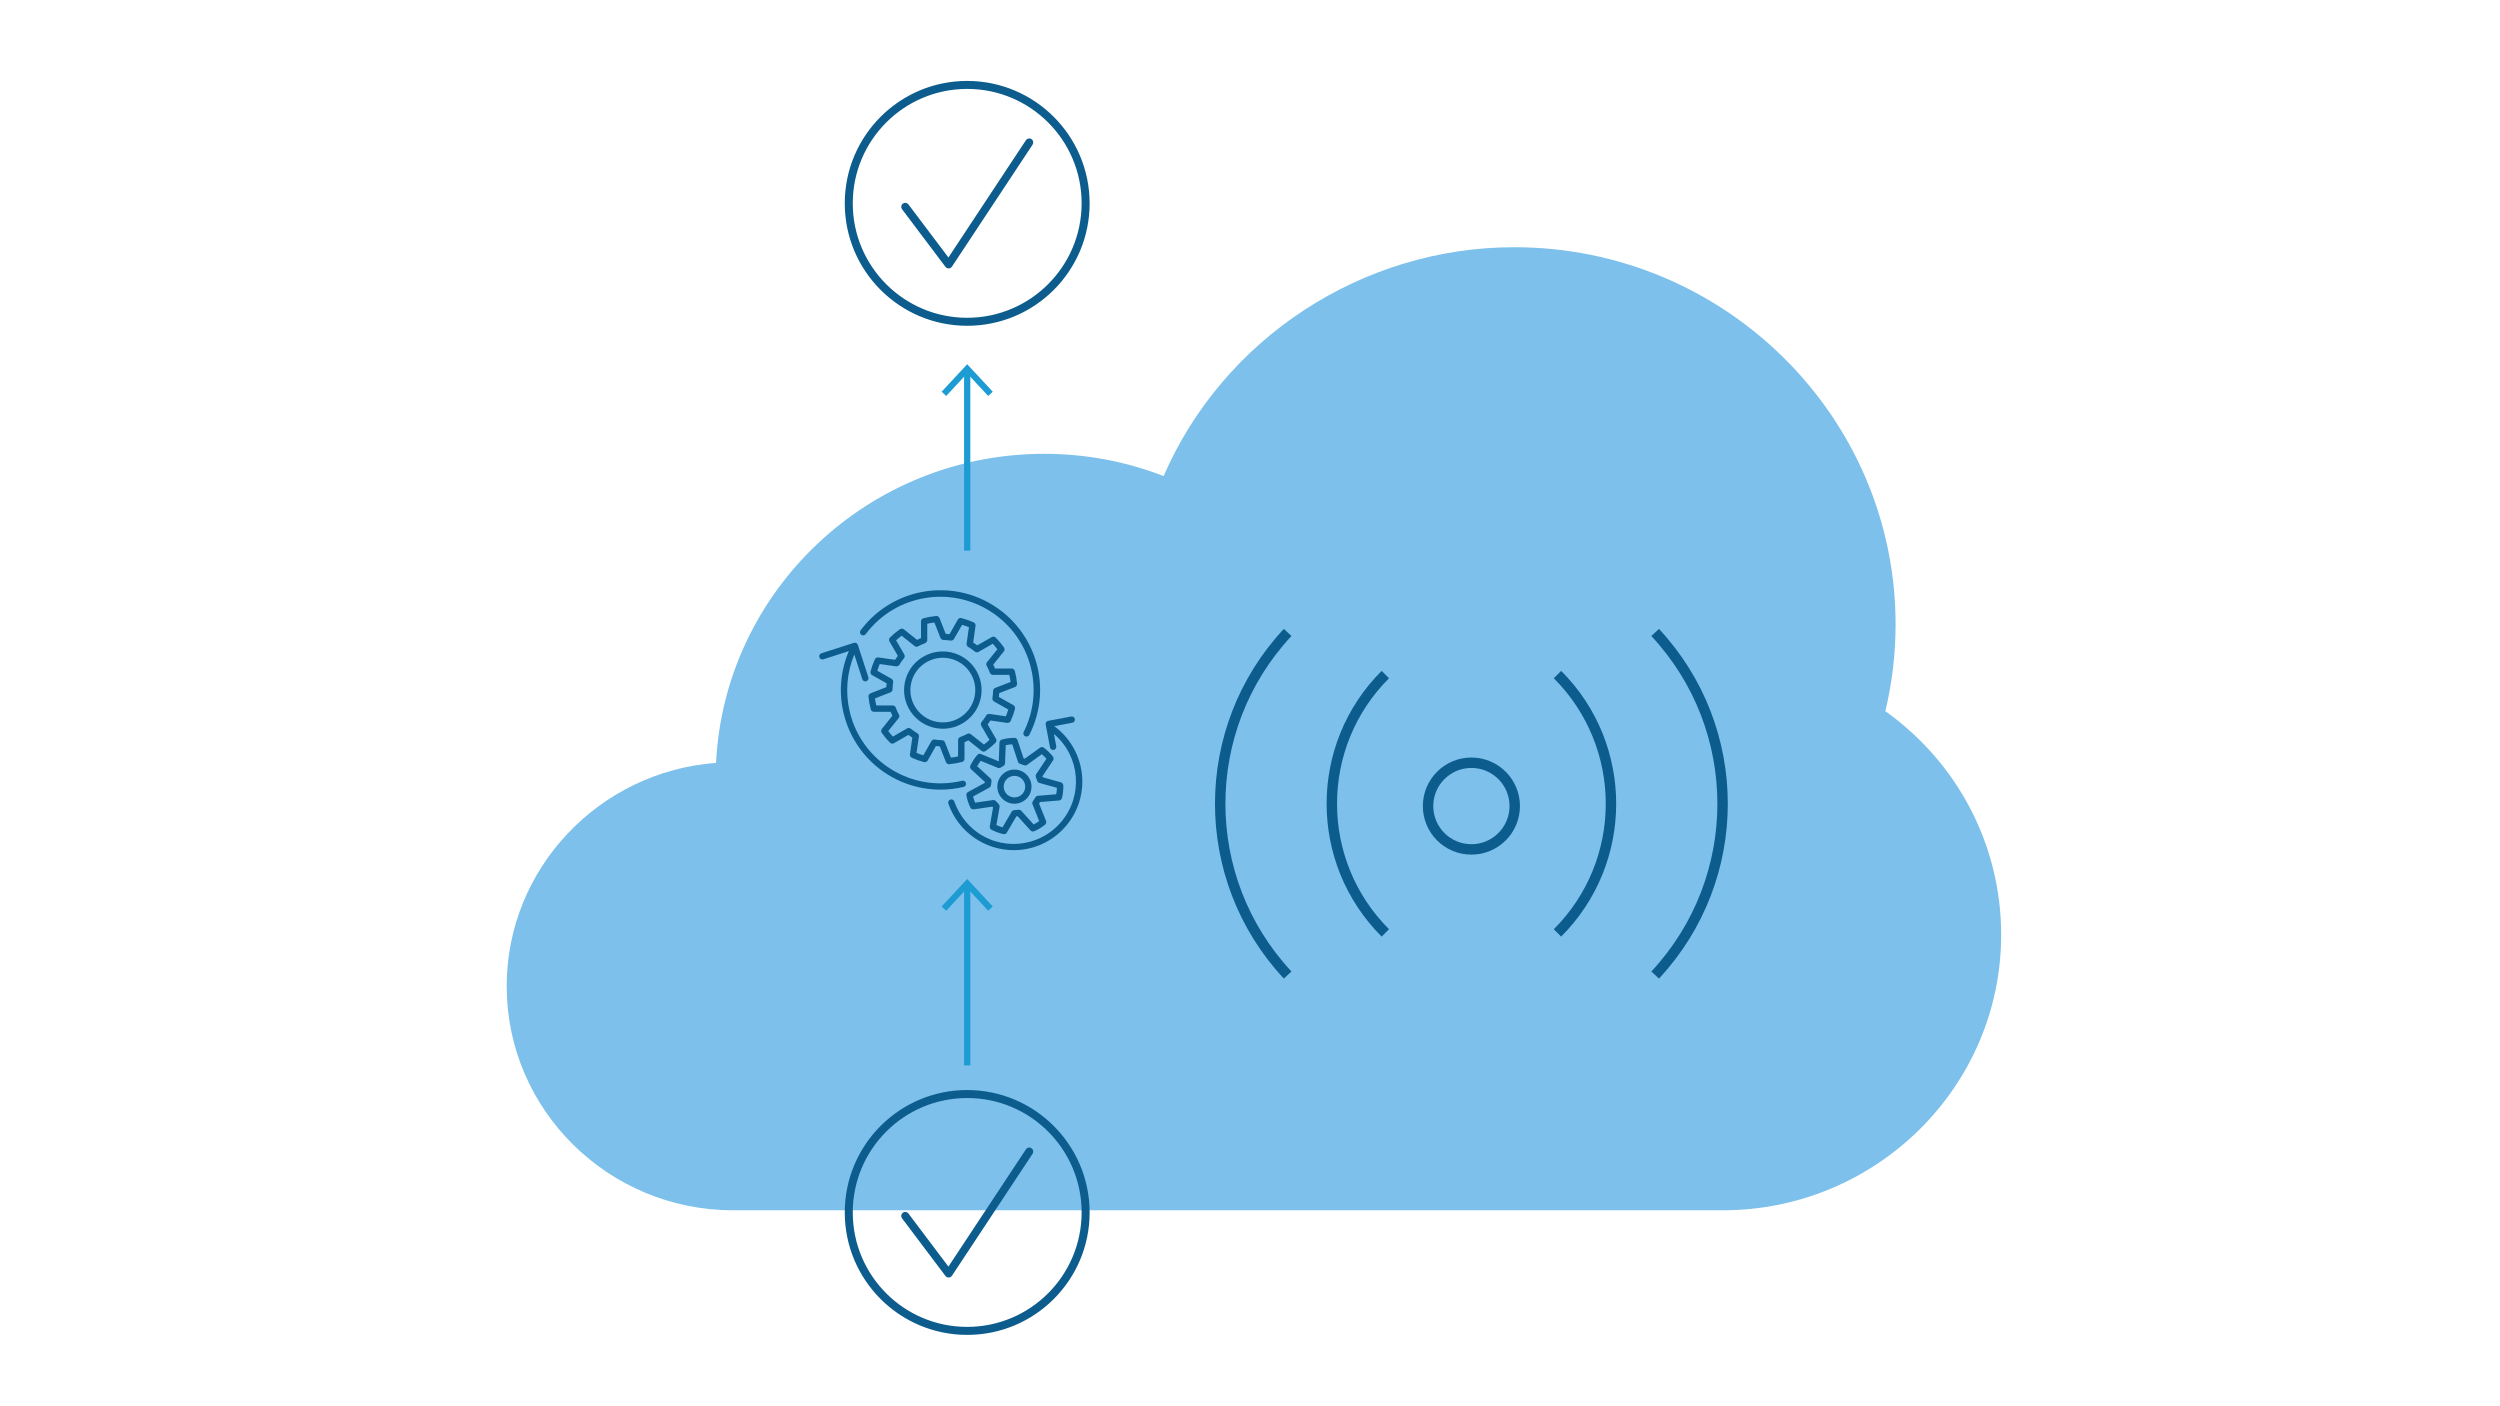 <?xml version="1.0" encoding="UTF-8"?><svg id="a" xmlns="http://www.w3.org/2000/svg" viewBox="0 0 1200 675"><g id="b"><g id="c"><path d="M904.971,341.377c3.252-13.662,4.91-27.642,4.91-41.638,0-99.855-82.113-181.075-183.036-181.075-73.074,0-139.692,43.822-168.306,109.85-18.3-7.094-37.557-10.681-57.356-10.681-84.344,0-153.433,65.869-157.482,148.348-56.097,4.161-100.493,50.74-100.493,107.204,0,59.301,48.764,107.555,108.686,107.555h474.981c73.712,0,133.682-59.333,133.682-132.263,0-42.722-20.676-82.415-55.587-107.299Z" fill="#7cc0eb"/></g></g><g id="d"><g id="e"><path d="M461.33,347.605c9.033-4.803,12.463-16.019,7.661-25.053l-.034-.064c-4.876-9.03-16.127-12.428-25.186-7.608-9.029,4.811-12.449,16.03-7.639,25.059l.031,.057c4.868,9.038,16.126,12.439,25.183,7.608h-.015Zm-22.502-9.042c-4.044-7.532-1.216-16.915,6.316-20.959l.075-.04c7.575-4.046,16.996-1.205,21.072,6.354,4.046,7.532,1.221,16.918-6.311,20.964l-.064,.034c-7.58,4.047-17.005,1.207-21.087-6.354Z" fill="#0c5c8d"/><path d="M471.211,360.469c.247,.189,.547,.295,.858,.304,.033,0,.058,.03,.091,.03s.04-.018,.061-.021c.266-.008,.525-.088,.749-.231,0,0,.04,0,.058-.018,1.728-1.196,3.346-2.544,4.836-4.026,.021-.018,.018-.049,.033-.07,.195-.209,.325-.47,.374-.752,.003-.051,.003-.101,0-.152,.032-.301-.029-.605-.173-.87l-4.017-6.939c.472-.609,.913-1.248,1.33-1.893l8.083,1.166c.072,.01,.144,.015,.216,.015,.043,0,.079-.033,.122-.037,.207-.016,.408-.075,.59-.173,.046-.024,.091-.037,.137-.064,.209-.143,.377-.337,.49-.563,0-.021,.033-.03,.043-.049,.874-1.908,1.581-3.889,2.112-5.919v-.119c.012-.072,.019-.144,.021-.216,.003-.113-.006-.227-.027-.338-.015-.067-.027-.131-.049-.195-.041-.115-.096-.224-.164-.326-.027-.052-.057-.102-.091-.149-.117-.147-.261-.271-.423-.365l-7-3.956c.077-.609,.132-1.224,.164-1.847l7.608-2.952c.272-.113,.504-.305,.666-.551,.033-.042,.064-.085,.091-.131,.14-.246,.208-.527,.195-.81v-.058c-.181-2.091-.547-4.161-1.096-6.187,0-.024-.03-.037-.04-.061-.085-.272-.247-.514-.466-.697-.04-.032-.083-.06-.128-.085-.244-.177-.536-.276-.837-.283h-8.004c-.268-.645-.556-1.272-.864-1.881l5.107-6.345c.18-.233,.286-.515,.304-.81,.008-.052,.013-.105,.015-.158-.001-.282-.082-.557-.234-.794,0-.018,0-.043-.018-.061-1.201-1.724-2.551-3.338-4.035-4.824-.018-.018-.046,0-.064-.03-.208-.194-.468-.323-.749-.371-.057-.005-.114-.005-.17,0-.295-.031-.592,.028-.852,.17l-6.978,4.002c-.639-.49-1.299-.95-1.969-1.376l1.15-8.049c.033-.294-.022-.592-.158-.855-.018-.048-.04-.093-.067-.137-.144-.244-.355-.442-.609-.569-.018,0-.024-.03-.043-.04-1.916-.868-3.903-1.568-5.941-2.091h-.064c-.284-.061-.579-.037-.849,.067-.046,.018-.079,.04-.125,.061-.278,.13-.51,.343-.663,.609l-3.956,7c-.609-.076-1.239-.128-1.859-.161l-2.985-7.614c-.112-.265-.299-.491-.539-.651-.041-.036-.085-.07-.131-.1-.246-.142-.529-.209-.813-.192-.021,0-.033-.015-.055-.015-2.095,.186-4.17,.558-6.199,1.111-.04,0-.07,.037-.11,.049-.065,.025-.128,.053-.189,.085-.104,.053-.201,.119-.289,.195-.049,.046-.097,.085-.14,.134-.08,.093-.149,.195-.204,.304-.03,.049-.058,.1-.082,.152-.07,.174-.107,.36-.11,.548v8.019c-.645,.268-1.274,.557-1.887,.867l-6.391-5.079c-.233-.179-.514-.284-.806-.304h-.164c-.281,.003-.555,.086-.791,.237-.018,0-.04,0-.055,.018-1.727,1.197-3.343,2.547-4.83,4.032-.018,.015-.015,.043-.03,.061-.197,.211-.327,.476-.374,.761v.149c-.028,.3,.033,.602,.177,.867l4.032,6.939c-.469,.609-.913,1.245-1.327,1.893l-8.083-1.141c-.285-.027-.572,.027-.828,.155-.062,.023-.122,.052-.18,.085-.233,.141-.422,.343-.548,.584,0,.021-.033,.027-.043,.049-.872,1.908-1.575,3.888-2.1,5.919v.119c-.011,.073-.017,.146-.018,.219-.003,.111,.006,.222,.027,.332,.01,.068,.026,.136,.049,.201,.041,.107,.094,.209,.158,.304,.03,.055,.063,.108,.1,.158,.117,.145,.259,.268,.42,.362l7,3.941c-.076,.609-.128,1.217-.161,1.841l-7.608,2.976c-.27,.114-.501,.306-.663,.551-.034,.042-.064,.087-.091,.134-.139,.244-.206,.523-.192,.803,0,.021-.018,.037,0,.058,.185,2.091,.556,4.162,1.108,6.187,0,.021,.03,.033,.04,.058,.085,.272,.247,.514,.466,.697,.043,.033,.085,.055,.128,.085,.243,.176,.534,.275,.834,.283h8.049c.268,.642,.557,1.269,.864,1.875l-5.091,6.354c-.18,.233-.287,.515-.304,.81-.053,.334,.027,.676,.222,.953,0,.021,0,.043,.018,.064,1.2,1.716,2.547,3.324,4.026,4.805,.027,.024,.061,.033,.088,.058,.078,.061,.16,.116,.247,.164,.083,.05,.171,.091,.262,.125,.09,.027,.183,.046,.277,.055,.066,.018,.133,.031,.201,.04,.024,0,.049-.018,.073-.018,.241-.007,.476-.07,.688-.186l6.966-4.02c.609,.466,1.239,.913,1.887,1.318l-1.166,8.065c-.034,.291,.019,.585,.152,.846,.021,.051,.046,.101,.073,.149,.145,.242,.356,.437,.609,.563,.018,0,.024,.033,.046,.043,1.914,.872,3.901,1.575,5.937,2.1,.045,.009,.091,.015,.137,.018h.24c.037,0,.076-.027,.119-.03,.183-.014,.362-.062,.526-.143,.058-.024,.115-.052,.17-.082,.209-.127,.383-.304,.508-.514l3.956-6.978c.609,.073,1.239,.131,1.859,.164l2.973,7.59c.113,.286,.311,.531,.566,.703,.251,.17,.546,.261,.849,.262h.131c2.096-.179,4.171-.544,6.202-1.089,.043,0,.073-.037,.113-.052,.064-.023,.126-.052,.186-.085,.109-.052,.211-.117,.304-.195,.049-.043,.097-.085,.143-.134,.08-.092,.149-.195,.204-.304,.03-.051,.058-.104,.082-.158,.071-.173,.11-.358,.113-.545v-8.007c.654-.271,1.287-.56,1.89-.864l6.357,5.088Zm-30.129-6.969c.031-.266-.011-.535-.122-.779-.023-.059-.051-.116-.082-.17-.122-.235-.305-.432-.53-.572h0c-1.124-.657-2.193-1.404-3.195-2.234h-.024c-.215-.169-.474-.274-.746-.304-.052-.003-.104-.003-.155,0-.28-.02-.56,.042-.806,.177l-6.835,3.956c-.789-.844-1.532-1.729-2.225-2.654l5-6.236c.419-.534,.427-1.284,.018-1.826-.03-.076-.055-.164-.088-.228-.516-.977-.967-1.988-1.348-3.025l-.015-.018c-.103-.251-.272-.468-.49-.63-.046-.036-.095-.068-.146-.097-.23-.152-.498-.236-.773-.243h-7.913c-.26-1.121-.463-2.255-.609-3.396l7.462-2.915c.249-.104,.465-.275,.624-.493,.037-.048,.072-.098,.103-.149,.144-.224,.227-.482,.24-.749h0c.017-1.17,.118-2.338,.304-3.494v-.027c.035-.268-.004-.541-.113-.788-.023-.055-.049-.107-.079-.158-.125-.252-.319-.463-.56-.609l-6.872-3.865c.33-1.104,.717-2.19,1.159-3.253l7.913,1.126c.072,.005,.144,.005,.216,0,.046,0,.085-.033,.131-.037,.177-.014,.35-.06,.511-.134,.054-.023,.107-.05,.158-.079,.209-.124,.385-.297,.511-.505,.66-1.126,1.413-2.196,2.249-3.198v-.027c.166-.216,.271-.472,.304-.743,.003-.057,.003-.114,0-.17,.016-.278-.047-.554-.183-.797l-3.956-6.808c.846-.786,1.734-1.527,2.66-2.219l6.266,4.985c.542,.424,1.302,.424,1.844,0,.073-.03,.164-.049,.225-.082,.963-.512,1.959-.959,2.982-1.336,.172-.088,.326-.208,.453-.353l.079-.061c.096-.096,.178-.206,.243-.326,.136-.205,.211-.445,.216-.691v-7.867c1.127-.265,2.268-.468,3.418-.609l2.928,7.438c.108,.242,.278,.452,.493,.609l.146,.1c.227,.149,.49,.233,.761,.243,1.173,.018,2.344,.12,3.503,.304h.085c.052,.003,.104,.003,.155,0,.043,0,.079-.03,.125-.033,.243-.028,.478-.105,.691-.225,.209-.127,.383-.304,.508-.514l3.908-6.793c1.112,.326,2.205,.712,3.275,1.156l-1.126,7.894c-.031,.268,.011,.539,.122,.785,.023,.055,.05,.109,.079,.161,.124,.236,.309,.435,.536,.575h0c1.154,.667,2.248,1.432,3.272,2.286l.027,.015c.057,.038,.117,.072,.18,.1,.095,.064,.197,.116,.304,.155,.069,.017,.139,.029,.21,.037,.078,.02,.157,.034,.237,.043,.024,0,.049-.018,.073-.018,.24-.006,.475-.07,.685-.186l6.844-3.932c.786,.847,1.527,1.734,2.222,2.657l-5.012,6.227c-.422,.531-.436,1.279-.033,1.826,.027,.067,.046,.146,.076,.204,.522,.977,.977,1.989,1.36,3.028l.015,.021c.104,.25,.274,.467,.49,.63,.047,.036,.096,.07,.146,.1,.231,.152,.5,.236,.776,.243h7.913c.264,1.122,.467,2.258,.609,3.402l-7.465,2.897c-.243,.104-.454,.272-.609,.487-.041,.048-.078,.1-.11,.155-.144,.222-.227,.478-.24,.743h0c-.016,1.17-.118,2.338-.304,3.494v.027c-.035,.269,.004,.543,.113,.791,.023,.054,.05,.107,.079,.158,.124,.252,.317,.463,.557,.609l6.866,3.877c-.329,1.104-.717,2.19-1.163,3.253l-7.913-1.141c-.261-.021-.523,.022-.764,.125-.067,.027-.132,.059-.195,.094-.227,.119-.42,.294-.56,.508h0c-.664,1.127-1.419,2.198-2.258,3.202v.027c-.166,.213-.272,.468-.304,.736-.005,.059-.005,.118,0,.177-.016,.277,.046,.554,.18,.797l3.956,6.808c-.849,.786-1.739,1.526-2.666,2.219l-6.339-4.985c-.534-.415-1.278-.427-1.826-.03-.074,.023-.146,.051-.216,.082-.982,.52-1.999,.973-3.043,1.354h-.018c-.251,.103-.468,.272-.63,.49-.036,.046-.069,.095-.097,.146-.153,.23-.237,.5-.243,.776v7.867c-1.128,.262-2.269,.465-3.418,.609l-2.915-7.444c-.106-.243-.275-.453-.49-.609-.049-.037-.1-.072-.152-.103-.224-.146-.484-.23-.752-.24h0c-1.174-.015-2.344-.117-3.503-.304h-.021c-.272-.038-.549,.001-.8,.113-.055,.024-.097,.046-.146,.073-.252,.125-.463,.319-.609,.56l-3.853,6.829c-1.112-.327-2.205-.716-3.275-1.163l1.138-7.891Z" fill="#0c5c8d"/><path d="M486.954,385.79c4.528-.019,8.183-3.705,8.164-8.233-.019-4.528-3.705-8.183-8.233-8.164-4.528,.019-8.183,3.705-8.164,8.233,.006,1.339,.339,2.656,.971,3.837,1.433,2.675,4.226,4.34,7.261,4.328Zm-4.973-9.684c.818-2.738,3.7-4.294,6.438-3.476s4.294,3.701,3.476,6.438c-.818,2.738-3.7,4.294-6.438,3.476-1.323-.395-2.433-1.303-3.083-2.521-.645-1.202-.787-2.611-.393-3.917Z" fill="#0c5c8d"/><path d="M463.862,381.76v.046c.379,2.011,1.019,3.965,1.905,5.81,0,.018,.03,.027,.04,.046,.113,.216,.277,.401,.478,.539,.066,.036,.134,.069,.204,.097,.158,.075,.328,.124,.502,.143,.055,0,.097,.046,.152,.046,.072,.004,.144,.004,.216,0l8.953-1.303c.122,.134,.243,.265,.365,.393l-1.586,9.06c-.042,.284,0,.573,.119,.834,.02,.052,.044,.103,.07,.152,.13,.245,.326,.448,.566,.587,0,0,.018,.024,.033,.033,1.812,.955,3.74,1.671,5.737,2.13,.112,.026,.226,.038,.341,.037h0c.052,0,.091-.033,.143-.04,.212-.01,.42-.065,.609-.161,.234-.131,.43-.323,.566-.554l4.565-7.785c.219-.015,.441-.037,.66-.061l6.163,6.817c.141,.155,.313,.278,.505,.362,.06,.02,.121,.035,.183,.046,.13,.048,.266,.077,.405,.085h.037c.069-.01,.137-.024,.204-.043,.119-.012,.236-.036,.35-.073,.018-.001,.037-.001,.055,0,.548-.237,1.093-.484,1.628-.764,1.276-.688,2.486-1.491,3.615-2.398,.015,0,.015-.033,.03-.049,.214-.182,.37-.422,.45-.691,.093-.333,.087-.687-.018-1.016l-3.348-8.381c.167-.237,.323-.481,.472-.724l9.166-.767c.283-.031,.552-.143,.773-.323,.046-.032,.09-.068,.131-.107,.203-.185,.35-.423,.423-.688,0-.015,.021-.024,.027-.043,.478-1.992,.694-4.038,.642-6.087,0-.018-.018-.033-.021-.052-.018-.287-.12-.562-.292-.791-.03-.042-.064-.082-.1-.119-.184-.228-.434-.395-.715-.478l-8.725-2.435c-.055-.167-.113-.335-.173-.496l5.113-7.636c.154-.243,.234-.525,.231-.813v-.164c-.021-.276-.118-.54-.28-.764,0,0,0-.033-.018-.046-1.265-1.613-2.735-3.053-4.373-4.285-.015,0-.04,0-.055-.018-.228-.158-.496-.248-.773-.262-.053-.003-.106-.003-.158,0-.293,.002-.578,.092-.819,.259l-7.334,5.298c-.204-.073-.408-.143-.609-.207l-2.885-8.746c-.097-.273-.271-.512-.502-.688-.036-.033-.075-.064-.116-.091-.233-.161-.508-.251-.791-.259h-.033c-2.056-.003-4.103,.27-6.087,.81-.644,.173-1.101,.745-1.126,1.412l-.338,9.011-.037,.021-8.521-3.491c-.606-.249-1.304-.083-1.732,.414-1.336,1.555-2.462,3.279-3.348,5.128v.052c-.111,.258-.147,.541-.103,.819,.007,.055,.02,.109,.037,.161,.063,.284,.208,.543,.417,.746l6.65,6.114c-.018,.134-.04,.265-.055,.396l-8.101,4.41c-.249,.142-.451,.354-.581,.609-.027,.052-.055,.094-.076,.146-.112,.261-.146,.548-.1,.828Zm6.893-16.559l8.217,3.372c.48,.19,1.022,.129,1.449-.161,.424-.301,.866-.577,1.324-.825,.409-.273,.66-.726,.676-1.217l.329-8.698c1.024-.218,2.064-.357,3.11-.414l2.782,8.436c.079,.222,.208,.423,.377,.587,.042,.039,.087,.074,.134,.107,.139,.113,.298,.2,.469,.256,.033,0,.055,.04,.091,.049,.61,.153,1.207,.357,1.783,.609,.058,.018,.117,.031,.177,.04,.099,.031,.201,.052,.304,.064,.04,0,.076,.024,.119,.024s.061-.027,.094-.03c.285-.007,.562-.096,.797-.256l7.079-5.116c.801,.673,1.549,1.406,2.237,2.194l-4.933,7.365c-.173,.249-.254,.55-.231,.852,.001,.168,.03,.334,.085,.493,0,.04,0,.082,.021,.119,.241,.546,.438,1.109,.59,1.686,0,.043,.049,.07,.061,.11,.159,.464,.531,.823,1.001,.965l8.421,2.337c-.03,1.042-.14,2.079-.329,3.104l-8.844,.743c-.232,.022-.455,.099-.651,.225-.054,.037-.106,.078-.155,.122-.13,.103-.241,.228-.329,.368-.024,.037-.064,.055-.085,.091-.319,.607-.694,1.182-1.12,1.719-.027,.033-.027,.082-.052,.119-.097,.149-.167,.314-.207,.487-.019,.063-.033,.127-.043,.192-.029,.24,0,.483,.085,.709l3.229,8.092c-.718,.52-1.471,.992-2.252,1.412l-.423,.213-5.962-6.592c-.156-.167-.349-.296-.563-.377-.074-.025-.151-.045-.228-.058-.15-.034-.304-.045-.456-.033-.049,0-.091-.021-.137,0-.639,.11-1.348,.088-1.966,.198-.213,.014-.42,.073-.609,.173l-.03,.015c-.237,.122-.436,.307-.575,.536l-4.394,7.517c-1.007-.285-1.99-.65-2.94-1.09l1.522-8.737c.034-.231,.016-.468-.055-.691-.023-.06-.05-.119-.079-.177-.069-.154-.162-.296-.277-.42-.03-.03-.037-.073-.067-.1-.439-.403-.846-.839-1.217-1.306-.03-.04-.082-.052-.119-.085-.112-.124-.245-.227-.393-.304-.065-.038-.133-.071-.204-.097-.221-.082-.459-.111-.694-.082l-8.643,1.254c-.401-.962-.727-1.953-.977-2.964l7.809-4.261c.203-.116,.377-.277,.508-.472,.033-.056,.064-.114,.091-.173,.076-.146,.127-.303,.152-.466,0-.043,.04-.076,.043-.122,.036-.563,.116-1.123,.237-1.674v-.131c.024-.177,.016-.356-.024-.53-.009-.065-.025-.129-.046-.192-.075-.231-.205-.44-.38-.609l-6.418-5.901c.501-.907,1.07-1.774,1.704-2.593Z" fill="#0c5c8d"/><path d="M492.049,353.403c.75,.377,1.663,.076,2.042-.673,11.931-23.557,2.506-52.326-21.051-64.258-20.747-10.508-46.047-4.563-59.943,14.086-.504,.672-.368,1.626,.304,2.13,.672,.504,1.626,.368,2.13-.304,14.827-19.791,42.89-23.816,62.681-8.99,17.361,13.006,22.902,36.586,13.151,55.963-.376,.751-.073,1.666,.679,2.042l.006,.003Z" fill="#0c5c8d"/><path d="M395.196,316.476l12.249-3.956c-10.342,24.277,.954,52.341,25.231,62.683,5.385,2.294,11.146,3.579,16.995,3.791,.587,.021,1.172,.03,1.756,.03,3.719,.004,7.426-.429,11.044-1.29,.825-.159,1.365-.957,1.206-1.782-.159-.825-.957-1.365-1.782-1.206-.043,.008-.085,.018-.127,.03-24.034,5.73-48.162-9.109-53.891-33.143-2.186-9.169-1.42-18.794,2.189-27.501l3.847,11.869c.203,.628,.788,1.053,1.449,1.053,.159,0,.317-.025,.469-.073,.799-.26,1.237-1.118,.977-1.917l-5.037-15.521c-.26-.798-1.116-1.235-1.914-.977l-15.573,5c-.803,.252-1.25,1.108-.998,1.911,.252,.803,1.108,1.25,1.911,.998Z" fill="#0c5c8d"/><path d="M458.107,384.785c-.247-.803-1.099-1.254-1.902-1.007-.803,.247-1.254,1.099-1.007,1.902,.011,.035,.023,.069,.036,.103,4.657,13.357,17.258,22.303,31.404,22.295,18.193-.036,32.911-14.814,32.875-33.007-.021-10.483-5.031-20.331-13.492-26.52l8.646-1.625c.831-.124,1.404-.898,1.28-1.73-.124-.831-.898-1.404-1.73-1.28-.038,.006-.076,.013-.114,.021l-10.956,2.06c-.398,.072-.75,.301-.977,.636-.227,.334-.313,.744-.237,1.141l2.066,10.916c.124,.831,.898,1.404,1.729,1.281s1.404-.898,1.281-1.729c-.006-.038-.013-.076-.021-.114l-1.105-5.837c12.62,10.695,14.18,29.595,3.485,42.215-10.695,12.62-29.595,14.18-42.215,3.485-2.576-2.183-4.764-4.786-6.472-7.699-1.041-1.745-1.903-3.591-2.575-5.508Z" fill="#0c5c8d"/></g></g><g><line x1="464.256" y1="425.165" x2="464.256" y2="511.391" fill="none" stroke="#1d9cd3" stroke-miterlimit="10" stroke-width="3"/><polygon points="451.987 435.106 454.184 437.152 464.253 426.317 474.326 437.152 476.523 435.106 464.253 421.912 451.987 435.106" fill="#1d9cd3"/></g><g><g id="f"><path d="M493.578,67.023h0c-.336,.113-.618,.347-.79,.657l-37.519,56.779-19.626-26.042c-.471-.628-1.362-.755-1.99-.284-.628,.471-.755,1.362-.284,1.99l20.834,27.648c.268,.358,.69,.568,1.137,.568h.045c.46-.016,.883-.253,1.137-.637l38.704-58.552c.433-.655,.252-1.537-.403-1.969-.364-.24-.818-.3-1.232-.163l-.014,.006Z" fill="#0c5c8d" stroke="#0c5c8d" stroke-miterlimit="10"/><path d="M464.256,39.342c-32.181,0-58.268,26.088-58.268,58.268s26.088,58.268,58.268,58.268,58.268-26.088,58.268-58.268h0c-.036-32.166-26.103-58.232-58.268-58.268Zm0,113.694c-30.611,0-55.426-24.815-55.426-55.426,0-30.611,24.815-55.426,55.426-55.426,30.611,0,55.426,24.815,55.426,55.426-.036,30.596-24.83,55.39-55.426,55.426Z" fill="#0c5c8d" stroke="#0c5c8d" stroke-miterlimit="10"/></g><g id="g"><path d="M493.578,551.395h0c-.336,.113-.618,.347-.79,.657l-37.519,56.779-19.626-26.042c-.471-.628-1.362-.755-1.99-.284-.628,.471-.755,1.362-.284,1.99l20.834,27.648c.268,.358,.69,.568,1.137,.568h.045c.46-.016,.883-.253,1.137-.637l38.704-58.552c.433-.655,.252-1.537-.403-1.969-.364-.24-.818-.3-1.232-.163l-.014,.006Z" fill="#0c5c8d" stroke="#0c5c8d" stroke-miterlimit="10"/><path d="M464.256,523.714c-32.181,0-58.268,26.088-58.268,58.268s26.088,58.268,58.268,58.268,58.268-26.088,58.268-58.268h0c-.036-32.166-26.103-58.232-58.268-58.268Zm0,113.694c-30.611,0-55.426-24.815-55.426-55.426,0-30.611,24.815-55.426,55.426-55.426,30.611,0,55.426,24.815,55.426,55.426-.036,30.596-24.83,55.39-55.426,55.426Z" fill="#0c5c8d" stroke="#0c5c8d" stroke-miterlimit="10"/></g></g><g><line x1="464.256" y1="178.08" x2="464.256" y2="264.306" fill="none" stroke="#1d9cd3" stroke-miterlimit="10" stroke-width="3"/><polygon points="451.987 188.02 454.184 190.067 464.253 179.231 474.326 190.067 476.523 188.02 464.253 174.826 451.987 188.02" fill="#1d9cd3"/></g><g><path d="M706.272,366.11c-11.49,0-20.805,9.315-20.805,20.805s9.315,20.805,20.805,20.805,20.805-9.315,20.805-20.805-9.315-20.805-20.805-20.805Z" fill="none" stroke="#0c5c8d" stroke-miterlimit="10" stroke-width="5"/><path d="M747.583,447.805c34.245-34.247,34.245-89.771,0-124.018" fill="none" stroke="#0c5c8d" stroke-miterlimit="10" stroke-width="5"/><path d="M794.473,468.011c43.165-46.312,43.165-118.12,0-164.432" fill="none" stroke="#0c5c8d" stroke-miterlimit="10" stroke-width="5"/><path d="M664.96,447.805c-34.245-34.247-34.245-89.771,0-124.018" fill="none" stroke="#0c5c8d" stroke-miterlimit="10" stroke-width="5"/><path d="M618.07,468.011c-43.165-46.312-43.165-118.12,0-164.432" fill="none" stroke="#0c5c8d" stroke-miterlimit="10" stroke-width="5"/></g></svg>